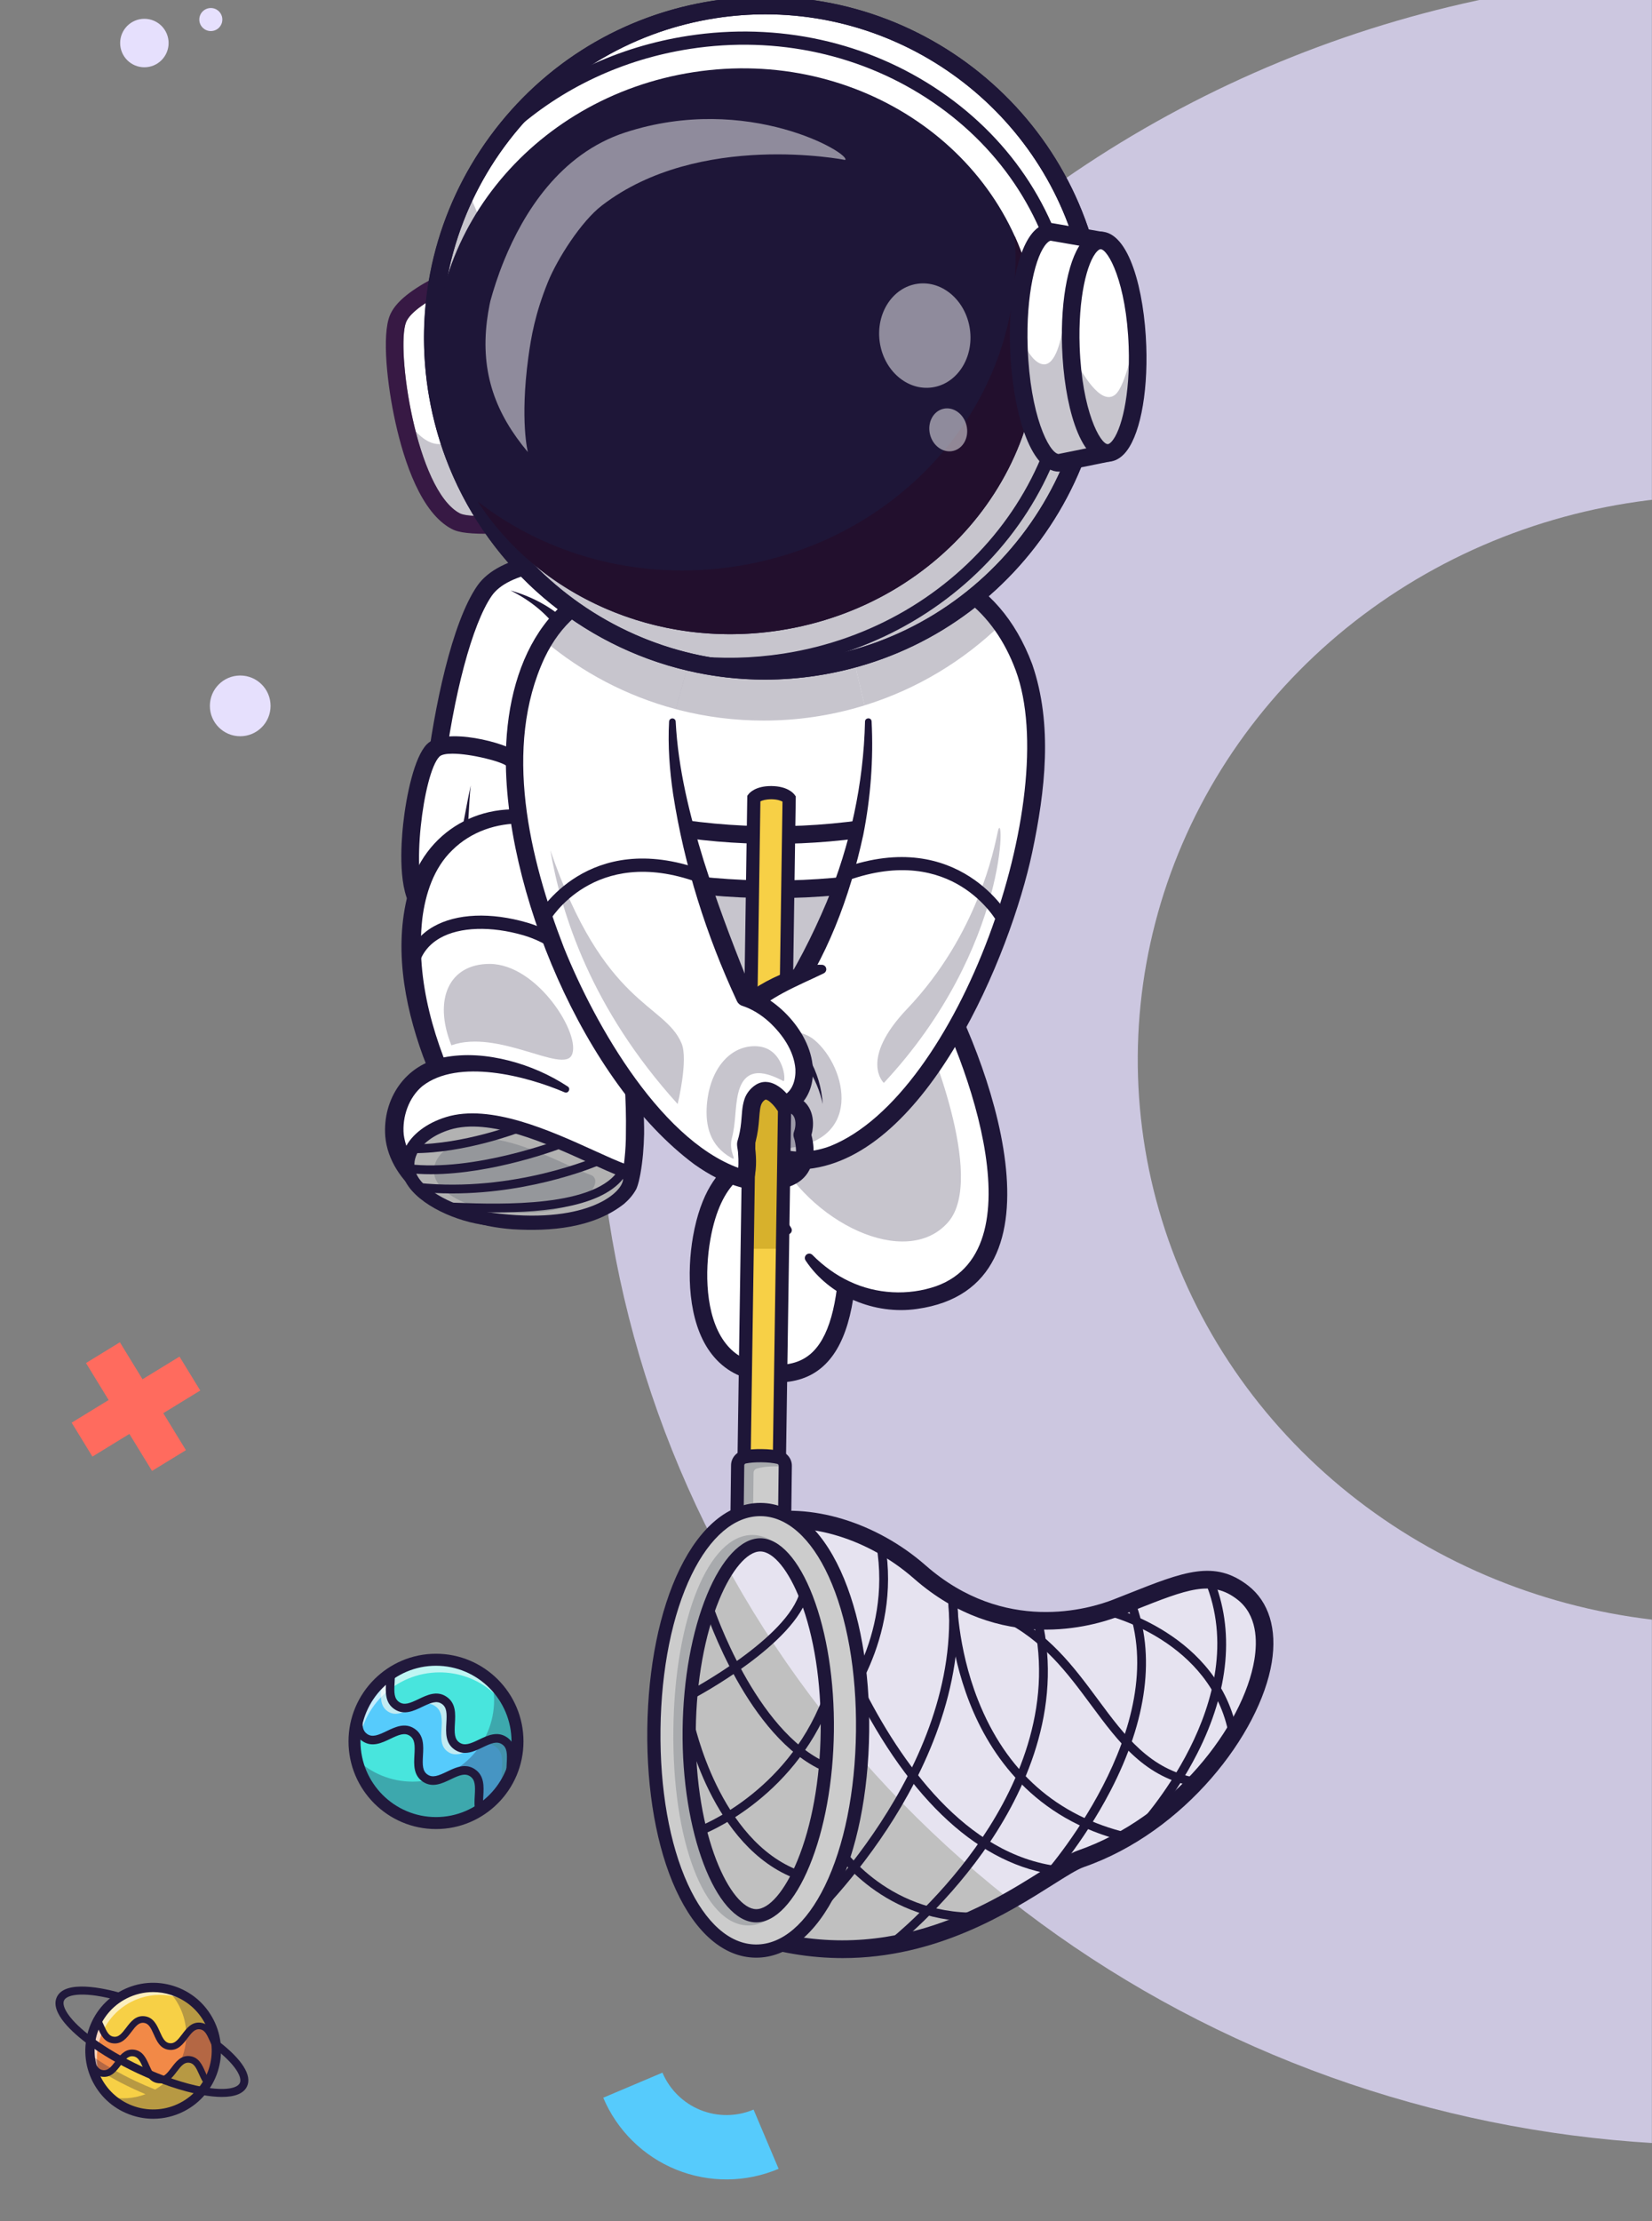 <svg width="649" height="872" viewBox="0 0 649 872" fill="none" xmlns="http://www.w3.org/2000/svg">
<rect x="0" y="0" width="649" height="872" fill="#808080" stroke="none"/>
<g clip-path="url(#clip0_712_139)">
<circle cx="82.823" cy="7.677" r="4.523" fill="#E6E0FD"/>
<circle cx="94.372" cy="277.14" r="11.92" fill="#E6E0FD"/>
<path d="M677.078 194.575C631.576 194.566 587.092 207.548 549.254 231.879C511.415 256.211 481.921 290.799 464.502 331.269C447.082 371.739 442.519 416.273 451.391 459.24C460.262 502.206 482.169 541.676 514.341 572.655C546.513 603.635 587.504 624.734 632.132 633.283C676.759 641.833 723.018 637.449 765.058 620.687C807.097 603.925 843.03 575.537 868.31 539.113C893.591 502.689 907.085 459.866 907.085 416.058C907.022 357.344 882.771 301.05 839.651 259.528C796.532 218.006 738.065 194.647 677.078 194.575ZM677.078 -10.123C764.631 -10.123 850.217 14.871 923.014 61.701C995.812 108.53 1052.55 175.091 1086.06 252.965C1119.56 330.84 1128.33 416.531 1111.25 499.203C1094.17 581.874 1052 657.812 990.095 717.415C928.186 777.018 849.309 817.607 763.439 834.052C677.569 850.496 588.562 842.056 507.674 809.8C426.786 777.543 357.649 722.918 309.008 652.833C260.366 582.747 234.404 500.349 234.404 416.058C234.404 360.091 245.855 304.672 268.101 252.965C290.347 201.259 322.954 154.277 364.06 114.702C405.166 75.128 453.966 43.735 507.674 22.318C561.382 0.9 618.945 -10.123 677.078 -10.123V-10.123Z" fill="#E3DDFD" fill-opacity="0.77"/>
<g clip-path="url(#clip1_712_139)">
<g opacity="0.5">
<path d="M298.158 597.879C317.771 593.397 342.633 600.768 361.371 617.2C389.119 641.531 420.658 638.285 438.746 631.188C463.846 621.342 475.551 615.425 488.222 625.256C514.115 645.344 478.176 711.196 424.665 729.763C409.684 734.96 360.989 782.74 291.846 758.402C291.846 758.402 261.26 752.619 264.537 678.938C267.813 605.254 298.158 597.879 298.158 597.879Z" fill="white"/>
</g>
<path d="M300.12 226.651L294.699 244.178L246.183 401.139C246.183 401.139 187.709 397.639 173.213 373.106C168.066 364.392 167.327 341.556 169.544 316.402C172.449 283.35 180.469 246.3 190.294 232.022C205.55 209.863 280.374 221.572 300.12 226.651Z" fill="white"/>
<g opacity="0.25">
<path d="M294.699 244.178L246.183 401.139C246.183 401.139 187.709 397.639 173.213 373.106C168.066 364.392 167.327 341.556 169.544 316.402C178.232 319.571 193.806 321.829 196.855 306.416C201.416 283.294 210.382 252.05 221.317 237.199C232.246 222.343 262.251 226.401 262.251 226.401L294.699 244.178Z" fill="#1E1638"/>
</g>
<path d="M246.184 404.598C246.116 404.598 246.045 404.596 245.974 404.591C243.512 404.445 185.493 400.683 170.239 374.861C163.22 362.982 164.154 330.472 167.371 304.01C170.563 277.726 177.516 244.495 187.45 230.062C204.827 204.816 285.767 219.387 300.983 223.301C302.832 223.776 303.945 225.66 303.468 227.51C302.994 229.358 301.105 230.473 299.26 229.996C274.264 223.567 205.998 215.311 193.146 233.981C185.544 245.024 178.121 272.838 174.235 304.843C170.426 336.191 171.214 362.916 176.192 371.344C189.598 394.036 245.823 397.656 246.388 397.691C248.294 397.804 249.746 399.442 249.633 401.347C249.521 403.184 248 404.598 246.184 404.598Z" fill="#1E1638"/>
<path d="M170.158 294.641C175.383 289.355 197.868 295.165 201.362 298.16C208.071 303.909 199.864 355.44 191.266 359.146C186.641 361.139 170.723 361.563 165.049 355.053C156.829 345.619 162.913 301.969 170.158 294.641Z" fill="white"/>
<path d="M202.155 328.745C199.902 343.045 195.63 357.268 191.269 359.146C186.646 361.139 170.726 361.56 165.047 355.055C161.728 351.25 160.737 341.861 161.221 331.555C161.221 331.547 161.221 331.547 161.221 331.547C161.932 316.301 165.836 299.013 170.158 294.643C175.388 289.358 197.869 295.171 201.367 298.164C204.665 300.985 204.349 314.896 202.155 328.745Z" fill="white"/>
<g opacity="0.25">
<path d="M202.155 328.745C199.902 343.045 195.63 357.268 191.269 359.145C186.646 361.139 170.726 361.56 165.047 355.055C161.728 351.25 160.737 341.861 161.221 331.555C161.307 332.038 164.506 349.447 173.617 342.519C178.305 338.946 180.411 331.542 183.058 322.547C182.566 341.84 190.311 349.909 202.155 328.745Z" fill="#1E1638"/>
</g>
<path d="M182.09 363.906C175.03 363.906 166.73 362.239 162.444 357.321C156.261 350.229 157.533 331.437 158.366 323.685C159.593 312.279 162.775 297.191 167.699 292.208C174.738 285.089 199.247 291.796 203.611 295.53C209.074 300.214 207.282 318.078 205.729 328.309C204.646 335.429 200.506 358.926 192.636 362.317C190.484 363.247 186.53 363.906 182.09 363.906ZM177.724 295.908C175.316 295.908 173.433 296.243 172.619 297.07C166.223 303.539 161.121 345.277 167.658 352.78C171.904 357.65 185.94 357.678 189.901 355.97C191.242 355.24 195.025 348.493 198.035 332.354C201.269 315.021 200.695 302.654 199.064 300.734C196.828 298.905 184.923 295.908 177.724 295.908Z" fill="#1E1638"/>
<path d="M184.924 308.371C183.472 320.138 184.479 355.36 172.553 360.387C169.365 361.803 163.498 361.006 164.518 356.445C165.038 354.49 167.18 353.392 169.071 354.112C171.664 355.349 173.956 350.528 175.067 348.315C180.464 335.8 182.019 321.672 184.924 308.371Z" fill="#1E1638"/>
<path d="M200.558 231.846C209.635 234.379 218.235 239.088 224.702 246.105C226.962 248.498 228.782 251.326 230.406 254.314C231.323 256.003 230.698 258.115 229.012 259.032C227.074 260.117 224.554 259.021 223.989 256.886C223.142 254.293 222.122 251.654 220.575 249.244C215.872 241.683 208.546 235.795 200.558 231.846Z" fill="#1E1638"/>
<path d="M234.404 332.865C212.969 312.838 174.226 316.449 164.397 349.78C153.13 387.982 178.362 433.2 178.362 433.2L230.59 429.778L234.404 332.865Z" fill="white"/>
<path d="M233.519 333.811C217.702 320.546 192.542 319.117 177.694 333.772C170.426 340.752 167.119 350.906 165.897 360.784C163.181 385.144 170.793 409.78 181.378 431.513C181.383 431.518 178.134 429.747 178.134 429.75L230.363 426.327C234.892 426.14 235.39 432.79 230.814 433.226C230.801 433.232 178.581 436.644 178.568 436.65C177.197 436.741 175.962 436.01 175.339 434.882C171.659 428.299 168.799 421.646 166.176 414.65C158.594 393.806 154.46 370.405 160.91 348.676C167.951 324.396 192.563 312.328 216.353 320.106C219.962 321.262 223.404 322.886 226.592 324.875C229.783 326.858 232.731 329.213 235.287 331.918C235.783 332.438 235.762 333.263 235.24 333.757C234.759 334.215 234.017 334.227 233.519 333.811Z" fill="#1E1638"/>
<path d="M222.431 427.721C206.483 419.119 189.687 416.21 177.494 418.028C163.205 420.155 156.979 429.077 155.21 439.36C151.904 458.586 172.063 474.508 195.139 478.184C218.199 481.856 241.06 476.137 246.908 465.216C249.233 459.439 253.41 431.183 240.884 385.225L213.981 392.394L222.431 427.721Z" fill="white"/>
<g opacity="0.25">
<path d="M177.337 410.407C195.611 403.93 220.944 421.506 224.605 414.283C228.549 406.501 211.246 378.492 192.372 378.449C176.357 378.41 170.111 392.487 177.337 410.407Z" fill="#1E1638"/>
</g>
<path d="M221.814 428.863C206.691 422.381 179.991 415.491 165.959 426.405C160.579 430.863 157.952 438.524 158.605 445.453C160.695 460.655 176.493 469.803 190.398 473.402C204.777 477.267 234.92 477.347 243.849 463.579C245.099 459.633 245.941 450.8 245.888 445.135C246.126 431.849 245.164 418.546 243.183 405.395C242.173 398.776 240.981 392.165 239.631 385.565C239.303 384.044 241.591 383.331 242.132 384.884C244.321 391.316 246.225 397.86 247.815 404.495C250.947 417.809 253.197 431.518 253.042 445.255C252.932 450.487 252.507 455.744 251.572 460.939C251.197 462.787 250.87 464.718 249.989 466.806C248.745 469.107 247.061 471.019 245.245 472.59C233.141 482.187 216.147 483.538 201.365 482.625C188.354 481.686 175.339 477.538 165.046 469.324C157.919 463.719 152.153 455.536 151.354 446.162C150.237 431.396 159.254 417.974 174.089 415.198C182.779 413.473 191.517 414.275 199.939 416.41C208.197 418.533 216.039 421.973 223.048 426.581C224.356 427.445 223.239 429.486 221.814 428.863Z" fill="#1E1638"/>
<path d="M161.082 461.603C164.479 469.956 178.478 476.453 189.461 478.2C239.939 486.233 253.61 462.679 244.934 459.515C229.947 454.047 197.224 434.494 175.997 441.053C164.163 444.71 157.748 453.402 161.082 461.603Z" fill="#B2B2B2"/>
<path d="M171.105 462.821C173.575 468.899 183.759 473.623 191.749 474.895C228.47 480.739 238.416 463.605 232.106 461.302C221.202 457.323 197.395 443.1 181.957 447.872C173.346 450.532 168.679 456.855 171.105 462.821Z" fill="#95979B"/>
<path d="M209.103 482.458C203.131 482.458 196.46 481.942 189.052 480.762C177.141 478.868 162.448 471.851 158.679 462.582C157.128 458.765 157.261 454.736 159.064 450.929C161.659 445.453 167.55 440.952 175.231 438.578C192.646 433.196 216.322 443.96 233.609 451.821C238.412 454.006 242.561 455.892 245.82 457.08C249.11 458.281 250.624 461.414 249.679 465.062C247.696 472.71 235.02 482.458 209.103 482.458ZM163.483 460.627C166.388 467.769 179.44 473.98 189.868 475.641C227.019 481.555 243.053 469.958 244.66 463.76C245.036 462.314 244.392 462.077 244.044 461.953C240.597 460.696 236.363 458.771 231.462 456.541C214.932 449.026 192.298 438.732 176.761 443.53C170.466 445.476 165.724 448.98 163.75 453.146C162.57 455.641 162.48 458.156 163.483 460.627Z" fill="#1E1638"/>
<path d="M245.612 408.113C244.422 408.113 243.348 407.288 243.084 406.076C240.344 393.591 224.781 372.771 205.66 367.217C192.868 363.502 180.617 363.9 172.889 368.283C168.459 370.794 165.574 374.507 164.313 379.313C163.95 380.699 162.534 381.528 161.148 381.163C159.762 380.8 158.935 379.382 159.298 377.996C160.905 371.871 164.721 366.953 170.333 363.769C179.386 358.638 192.788 358.078 207.108 362.237C228.884 368.56 245.198 391.514 248.15 404.963C248.457 406.362 247.572 407.743 246.173 408.053C245.984 408.094 245.795 408.113 245.612 408.113Z" fill="#1E1638"/>
<path d="M169.281 461.014C166.08 461.014 162.913 460.844 159.828 460.462C158.88 460.344 158.208 459.48 158.326 458.535C158.444 457.589 159.308 456.908 160.253 457.033C186.146 460.234 219.722 447.444 220.059 447.313C220.951 446.972 221.95 447.412 222.294 448.304C222.638 449.195 222.195 450.194 221.303 450.538C220.062 451.017 193.838 461.014 169.281 461.014Z" fill="#1E1638"/>
<path d="M162.489 452.749C162.302 452.749 162.117 452.749 161.931 452.747C160.977 452.74 160.207 451.96 160.214 451.004C160.22 450.055 160.994 449.288 161.941 449.288C161.946 449.288 161.95 449.288 161.954 449.288C162.126 449.29 162.302 449.29 162.476 449.29C182.124 449.29 203.088 441.257 203.299 441.175C204.186 440.829 205.19 441.272 205.535 442.161C205.881 443.051 205.439 444.052 204.549 444.398C203.662 444.741 182.783 452.749 162.489 452.749Z" fill="#1E1638"/>
<path d="M177.666 468.565C173.187 468.565 168.58 468.351 163.895 467.861C162.945 467.762 162.255 466.911 162.354 465.962C162.453 465.012 163.299 464.32 164.253 464.421C202.004 468.361 234.482 454.094 234.806 453.95C235.681 453.559 236.701 453.95 237.09 454.822C237.479 455.692 237.09 456.715 236.218 457.104C235.926 457.237 210.176 468.565 177.666 468.565Z" fill="#1E1638"/>
<path d="M194.501 476.027C188.892 476.027 183.74 475.847 179.589 475.701C177.95 475.643 176.506 475.591 175.298 475.563C174.344 475.542 173.588 474.749 173.612 473.795C173.633 472.841 174.443 472.098 175.38 472.106C176.598 472.134 178.057 472.186 179.711 472.244C196.198 472.826 234.806 474.186 243.426 458.676C243.89 457.843 244.942 457.54 245.776 458.006C246.61 458.47 246.91 459.523 246.446 460.356C238.955 473.834 213.981 476.027 194.501 476.027Z" fill="#1E1638"/>
<path d="M299.771 455.621C299.771 455.621 281.288 454.102 275.651 486.108C272.445 504.303 273.87 534.998 298.394 538.764C319.277 541.969 332.541 532.31 333.354 489.56L299.771 455.621Z" fill="white"/>
<path d="M305.209 542.777C302.906 542.777 300.463 542.578 297.87 542.18C289.86 540.951 283.469 537.078 278.873 530.667C270.243 518.631 269.792 499.447 272.247 485.506C278.362 450.798 299.176 452.109 300.055 452.175C300.877 452.242 301.649 452.603 302.229 453.189L335.811 487.128C336.467 487.792 336.827 488.692 336.81 489.627C336.342 514.244 331.875 529.287 322.755 536.966C318.136 540.852 312.352 542.777 305.209 542.777ZM298.37 459.121C294.664 459.527 283.275 462.752 279.056 486.707C276.845 499.263 277.111 516.345 284.491 526.638C288.013 531.547 292.731 534.396 298.918 535.346C307.587 536.676 313.745 535.511 318.301 531.676C325.52 525.598 329.308 512.269 329.864 490.948L298.37 459.121Z" fill="#1E1638"/>
<path d="M309.355 483.018C294.395 461.186 286.534 438.206 286.534 438.206C286.534 438.206 355.841 369.473 361.852 376.883C372.988 390.609 422.767 497.467 363.535 509.809C343.9 513.9 327.466 505.671 317.828 493.797L309.355 483.018Z" fill="white"/>
<g opacity="0.25">
<path d="M303.771 451.019C317.53 479.862 355.957 498.685 372.462 479.862C387.806 462.363 363.258 405.52 363.258 405.52L303.771 451.019Z" fill="#1E1638"/>
</g>
<path d="M307.928 483.996C300.404 473.69 293.957 462.625 288.444 451.118C286.599 447.255 284.873 443.425 283.262 439.325C282.791 438.131 283.088 436.822 283.913 435.946C304.484 416.051 324.811 395.909 347.9 378.827C351.752 376.382 358.256 371.108 363.103 373.516C363.861 373.89 364.518 374.644 365.002 375.302C366.085 376.735 366.963 378.118 367.825 379.521C387.857 413.746 422.576 505.195 360.256 513.911C343.636 516.332 325.778 508.922 316.483 494.886C315.948 494.091 316.159 493.013 316.954 492.478C317.661 492.003 318.593 492.117 319.167 492.708C323.453 497.026 328.349 500.586 333.692 503.093C344.286 508.119 356.778 508.783 367.806 504.96C409.483 489.966 377.499 409.746 361.893 383.124C361.014 381.682 360.157 380.32 359.192 379.096C359.139 379.025 359.203 379.117 359.255 379.171C359.401 379.323 359.603 379.485 359.772 379.577C360.271 379.833 360.486 379.77 360.447 379.783C358.952 380.097 357.166 381.081 355.617 382.024C351.739 384.409 348.096 387.193 344.48 390.042C334.769 397.787 325.425 406.186 316.2 414.672C306.989 423.182 297.889 431.87 288.966 440.662L289.802 437.089C293.6 448.815 298.632 460.384 304.491 471.273C306.446 474.959 308.601 478.53 310.799 482.077C311.935 483.944 309.252 485.77 307.928 483.996Z" fill="#1E1638"/>
<path d="M237.582 262.3C227.237 324.263 250.805 423.167 298.649 425.133C359.377 427.625 378.015 292.977 374.492 269.501C366.34 215.182 247.924 200.334 237.582 262.3Z" fill="white"/>
<path d="M366.499 336.396C355.965 379.659 334.739 426.611 298.649 425.135C267.935 423.874 247.228 382.65 239.079 336.907C234.524 311.403 233.875 284.483 237.584 262.298C247.928 200.332 366.344 215.18 374.493 269.497C375.92 279.019 373.699 306.848 366.499 336.396Z" fill="white"/>
<g opacity="0.25">
<path d="M366.499 336.395C355.965 379.659 334.739 426.611 298.649 425.135C267.935 423.874 247.228 382.649 239.079 336.907C273.076 337.225 348.583 336.559 366.499 336.395Z" fill="#1E1638"/>
</g>
<path d="M372.464 261.632C351.575 275.096 326.696 282.91 299.991 282.91C277.157 282.91 255.664 277.197 236.858 267.129C237.075 265.497 237.316 263.89 237.585 262.298C247.409 203.434 354.746 213.882 372.464 261.632Z" fill="white"/>
<g opacity="0.25">
<path d="M372.464 261.632C351.575 275.096 326.696 282.91 299.991 282.91C277.157 282.91 255.664 277.197 236.858 267.129C237.075 265.497 237.316 263.89 237.585 262.298C247.409 203.434 354.746 213.882 372.464 261.632Z" fill="#1E1638"/>
</g>
<g opacity="0.25">
<path d="M393.368 245.011C378.409 259.548 360.069 270.627 339.631 276.944L326.919 222.646C356.432 217.902 379.161 225.144 393.368 245.011Z" fill="#1E1638"/>
</g>
<g opacity="0.25">
<path d="M279.161 228.782L265.488 278.424C246.182 273.291 228.578 263.956 213.738 251.452C226.719 230.226 248.644 223.864 279.161 228.782Z" fill="#1E1638"/>
</g>
<path d="M300.315 428.622C299.713 428.622 299.112 428.609 298.506 428.585C285.854 428.066 274.295 421.472 264.157 408.989C236.197 374.569 226.823 305.75 234.171 261.728C239.557 229.472 271.064 218.25 298.792 218.45C333.513 218.736 373.04 236.544 377.908 268.984C380.536 286.502 370.672 372.545 336.585 410.526C325.804 422.542 313.61 428.622 300.315 428.622ZM240.992 262.869C233.889 305.411 242.779 371.705 269.526 404.632C278.36 415.508 288.206 421.242 298.792 421.678C310.645 422.155 321.617 416.859 331.444 405.911C363.554 370.135 373.517 286.283 371.076 270.013C366.934 242.405 331.044 225.632 298.74 225.366C298.487 225.364 298.229 225.364 297.975 225.364C273.305 225.362 245.611 235.191 240.992 262.869Z" fill="#1E1638"/>
<path d="M355.019 344.383C320.453 350.786 287.092 350.783 252.527 344.383C254.257 336.045 255.123 331.875 256.852 323.535C288.54 329.335 319.002 329.338 350.694 323.535C352.424 331.875 353.287 336.045 355.019 344.383Z" fill="white"/>
<path d="M303.774 352.631C286.563 352.631 269.352 351.015 251.898 347.782C250.983 347.612 250.177 347.082 249.657 346.31C249.139 345.539 248.952 344.589 249.141 343.681L253.466 322.832C253.846 320.995 255.63 319.796 257.473 320.134C288.626 325.836 318.914 325.836 350.069 320.134C351.912 319.788 353.696 320.993 354.076 322.832L358.401 343.681C358.59 344.589 358.403 345.539 357.885 346.31C357.367 347.082 356.559 347.612 355.644 347.782C338.195 351.015 320.985 352.631 303.774 352.631ZM256.633 341.605C288.316 347.084 319.232 347.082 350.911 341.605L347.989 327.522C318.268 332.595 289.268 332.597 259.553 327.522L256.633 341.605Z" fill="#1E1638"/>
<path d="M326.921 222.646C363.024 216.837 388.979 228.98 401.614 260.227C425.909 320.308 364.147 468.779 306.911 454.683C306.911 454.683 303.718 420.911 298.648 417.057C293.577 413.203 294.626 398.69 307.304 394.634C307.304 394.634 342.562 347.123 341.123 283.29L326.921 222.646Z" fill="white"/>
<path d="M306.912 454.683C306.912 454.683 306.783 453.273 306.532 451C305.528 442.142 302.686 420.12 298.649 417.052C296.17 415.177 295.158 410.753 296.239 406.25C297.371 401.532 300.81 396.709 307.301 394.636C307.301 394.636 342.561 347.12 341.118 283.288L326.918 222.646C363.025 216.839 388.979 228.982 401.614 260.231C425.906 320.312 364.149 468.776 306.912 454.683Z" fill="white"/>
<g opacity="0.25">
<path d="M347.223 425.167C347.223 425.167 337.323 416.096 356.393 396.069C384.187 366.878 390.57 333.029 392.01 326.472C394.472 315.261 397.003 371.834 347.223 425.167Z" fill="#1E1638"/>
</g>
<g opacity="0.25">
<path d="M306.532 451C305.528 442.142 302.686 420.12 298.649 417.052C296.17 415.177 295.158 410.753 296.239 406.25C303.939 404.392 313.92 403.285 319.936 408.297C332.691 418.928 339.899 449.367 306.532 451Z" fill="#1E1638"/>
</g>
<g opacity="0.25">
<path d="M393.368 245.011C378.409 259.548 360.069 270.627 339.631 276.944L326.919 222.646C356.432 217.902 379.161 225.144 393.368 245.011Z" fill="#1E1638"/>
</g>
<path d="M326.373 219.234C362.441 213.339 392.171 225.164 405.539 260.854C413.705 284.609 410.581 310.629 405.522 334.606C396.962 374.96 364.164 453.911 317.489 458.953C313.686 459.256 309.804 458.953 306.085 458.04C304.629 457.684 303.617 456.45 303.473 455.039C302.633 446.83 301.565 438.511 299.915 430.424C299.06 426.789 298.426 422.997 296.598 419.903C292.544 416.547 291.635 410.534 292.881 405.502C294.314 398.825 299.838 393.31 306.251 391.344L304.528 392.577C312.449 380.619 319.122 367.494 324.717 354.26C334.022 331.752 339.272 307.638 339.827 283.255C339.895 281.706 342.317 281.547 342.416 283.264C343.178 298.174 342.037 313.19 339.124 327.857C333.82 352.296 324.82 376.309 310.077 396.696C309.624 397.297 309.022 397.703 308.352 397.929C303.499 399.448 299.767 403.622 299.341 408.708C299.146 410.487 299.363 412.618 300.461 414.025C301.773 415.071 302.953 416.801 303.529 418.197C305.065 421.693 305.913 425.461 306.678 429.013C308.395 437.422 309.473 445.829 310.35 454.36L307.735 451.329C313.76 452.83 320.155 452.218 326.126 449.988C376.694 429.848 417.433 313.001 399.044 263.234C390.371 239.9 372.683 225.716 347.447 224.833C340.8 224.534 334.077 225.056 327.409 226.07C322.899 226.652 321.87 220.035 326.373 219.234Z" fill="#1E1638"/>
<path d="M323.208 433.462C321.066 423.382 315.111 413.531 305.61 409.043C304.854 408.747 303.273 408.115 302.51 407.808C299.356 406.456 301.219 401.773 304.446 402.969C316.037 408.6 322.439 420.969 323.208 433.462Z" fill="#1E1638"/>
<g opacity="0.25">
<path d="M302.521 463.642C302.521 463.642 297.923 454.378 298.733 451.131C299.543 447.885 303.494 434.272 307.256 433.626C315.468 432.216 317.242 440.078 315.163 445.554C315.163 445.554 318.132 453.98 313.927 459.274C310.187 463.99 302.521 463.642 302.521 463.642Z" fill="#1E1638"/>
</g>
<path d="M302.846 467.105C302.578 467.105 302.41 467.099 302.365 467.096C301.11 467.041 299.982 466.306 299.424 465.18C297.87 462.052 294.368 454.339 295.378 450.296C297.146 443.219 300.966 431.2 306.67 430.22C312.407 429.237 315.535 431.843 316.888 433.486C319.688 436.887 319.868 441.809 318.781 445.61C319.55 448.512 320.938 456.004 316.633 461.427C312.417 466.742 304.842 467.105 302.846 467.105ZM308.161 436.986C306.606 438.361 303.714 445.462 302.088 451.971C301.957 452.994 303.113 456.569 304.67 460.084C306.791 459.828 309.685 459.061 311.221 457.125C313.664 454.047 312.538 448.551 311.898 446.693C311.635 445.93 311.644 445.083 311.93 444.327C312.817 441.992 312.654 439.22 311.552 437.882C311.3 437.572 310.548 436.659 308.161 436.986Z" fill="#1E1638"/>
<path d="M312.981 737.751C279.429 725.387 269.531 678.321 269.125 676.325L272.513 675.637C272.61 676.108 282.445 722.813 314.176 734.507L312.981 737.751Z" fill="#1E1638"/>
<path d="M323.585 695.343C293.866 682.274 277.611 633.788 276.932 631.73L280.214 630.649C280.376 631.139 296.672 679.732 324.975 692.18L323.585 695.343Z" fill="#1E1638"/>
<path d="M272.244 666.96L270.631 663.903C271.02 663.696 309.52 643.185 314.292 624.823L317.637 625.69C312.485 645.527 273.886 666.096 272.244 666.96Z" fill="#1E1638"/>
<path d="M275.638 720.413L274.445 717.169C274.785 717.042 308.636 704.19 323.131 666.91L326.354 668.163C311.274 706.942 275.992 720.284 275.638 720.413Z" fill="#1E1638"/>
<path d="M331.078 768.777C318.628 768.777 305.207 766.749 290.892 761.732C287.289 760.864 257.853 751.512 261.084 678.787C264.436 603.379 296.001 594.849 297.341 594.523L297.389 594.512C318.276 589.742 344.289 597.627 363.651 614.604C394.602 641.744 427.989 631.7 437.483 627.974C439.461 627.199 441.358 626.447 443.176 625.725C465.058 617.045 477.111 612.267 490.341 622.53C498.483 628.846 501.775 639.578 499.611 652.741C495.027 680.628 465.503 719.257 425.797 733.035C423.174 733.946 418.933 736.623 413.562 740.016C396.335 750.891 368.015 768.775 331.078 768.777ZM298.996 601.235C298.076 601.512 271.044 610.398 267.991 679.092C264.885 748.973 292.213 754.956 292.49 755.008L292.995 755.143C346.717 774.051 387.802 748.105 409.875 734.165C415.846 730.395 420.16 727.671 423.535 726.5C460.84 713.555 488.53 677.552 492.794 651.618C494.021 644.156 493.856 634.003 486.108 627.991C475.998 620.145 466.512 623.907 445.73 632.151C443.902 632.875 441.999 633.631 440.011 634.411C429.598 638.495 392.98 649.517 359.096 619.804C341.365 604.253 317.784 596.974 298.996 601.235Z" fill="#1E1638"/>
<path d="M330.708 672.636L328.08 670.391C328.306 670.124 350.613 643.451 344.303 606.726L347.71 606.141C354.3 644.508 330.944 672.359 330.708 672.636Z" fill="#1E1638"/>
<path d="M316.652 756.733L314.316 754.185C314.959 753.596 378.458 694.518 372.494 627.014L375.938 626.709C379.139 662.934 362.833 696.375 348.588 718.048C333.199 741.46 316.817 756.583 316.652 756.733Z" fill="#1E1638"/>
<path d="M351.991 763.999L349.857 761.277C350.034 761.139 367.591 747.256 383.272 725.299C397.656 705.159 413.374 673.889 406.566 639.279L409.958 638.611C417.009 674.462 400.84 706.672 386.033 727.381C370.059 749.722 352.169 763.859 351.991 763.999Z" fill="#1E1638"/>
<path d="M411.834 738.986L409.277 736.66C409.804 736.082 461.583 678.385 442.572 629.671L445.792 628.414C454.006 649.46 450.71 675.285 436.264 703.094C425.425 723.96 411.967 738.838 411.834 738.986Z" fill="#1E1638"/>
<path d="M448.873 719.588L446.377 717.197C446.845 716.709 492.921 667.791 473.419 620.893L476.612 619.565C485.062 639.885 482.924 663.649 470.429 688.288C461.051 706.779 449.365 719.073 448.873 719.588Z" fill="#1E1638"/>
<path d="M482.79 681.241C475.963 644.102 435.149 634.271 434.738 634.177L435.512 630.808C435.946 630.907 478.947 641.215 486.191 680.615L482.79 681.241Z" fill="#1E1638"/>
<path d="M469.574 701.455C449.845 698.052 439.541 684.137 428.633 669.407C419.3 656.804 409.651 643.774 393.227 635.915L394.718 632.797C411.918 641.028 421.827 654.411 431.411 667.351C441.895 681.509 451.8 694.883 470.162 698.05L469.574 701.455Z" fill="#1E1638"/>
<path d="M442.432 723.034C405.953 714.423 388.869 688.687 380.96 668.614C372.433 646.971 372.48 627.66 372.487 626.848L375.944 626.874C375.944 627.067 375.907 646.42 384.217 667.452C395.29 695.472 415.144 713.042 443.224 719.67L442.432 723.034Z" fill="#1E1638"/>
<path d="M415.675 736.194C385.318 732.597 357.603 707.323 335.527 663.108C318.963 629.936 311.233 597.38 311.155 597.056L314.52 596.267C314.595 596.587 322.252 628.803 338.647 661.619C353.658 691.665 379.278 728.399 416.081 732.76L415.675 736.194Z" fill="#1E1638"/>
<path d="M382.574 754.399C344.802 754.399 326.525 725.06 326.343 724.759L329.297 722.963C329.473 723.251 347.318 751.707 384.164 750.928L384.243 754.382C383.683 754.393 383.124 754.399 382.574 754.399Z" fill="#1E1638"/>
<path d="M310.019 313.517C310.019 313.517 308.343 311.274 303.114 311.211C297.885 311.147 296.155 313.349 296.155 313.349L291.88 602.88L305.744 603.05L310.019 313.517Z" fill="#FFA943"/>
<path d="M310.023 313.519L308.571 411.711L307.413 490.286L305.746 603.05L291.884 602.878L293.542 490.286L294.7 411.711L296.153 313.345C296.153 313.345 297.882 311.14 303.118 311.209C308.345 311.271 310.023 313.519 310.023 313.519Z" fill="#F7D046"/>
<path d="M308.571 411.713L307.413 490.289H293.543L294.701 411.713H308.571Z" fill="#D7B12C"/>
<path d="M308.298 605.671L289.248 605.441L293.575 312.434L294.116 311.744C294.531 311.216 296.886 308.616 302.889 308.616C302.974 308.616 303.06 308.616 303.146 308.618C309.34 308.693 311.689 311.418 312.097 311.963L312.625 312.672L308.298 605.671ZM294.51 600.319L303.189 600.425L307.409 314.733C306.713 314.344 305.364 313.83 303.084 313.802C300.781 313.809 299.436 314.258 298.729 314.632L294.51 600.319Z" fill="#1E1638"/>
<path d="M308.498 575.5C308.517 573.917 307.421 572.551 305.876 572.203C304.4 571.87 302.231 571.564 299.193 571.528C296.155 571.491 293.978 571.745 292.494 572.041C290.94 572.351 289.812 573.691 289.793 575.275L289.479 601.05L308.182 601.277L308.498 575.5Z" fill="#CCCCCC"/>
<path d="M305.872 572.202C304.402 571.867 302.228 571.566 299.194 571.523C296.152 571.489 293.98 571.738 292.491 572.039C290.94 572.346 289.814 573.687 289.79 575.27L289.475 601.043L295.765 601.118L296.04 578.244C296.055 577.483 296.541 576.802 297.269 576.585C298.612 576.173 301.175 575.657 305.429 575.709C306.57 575.724 307.588 575.775 308.491 575.85L308.493 575.498C308.518 573.913 307.425 572.548 305.872 572.202Z" fill="#A8AAAD"/>
<path d="M310.745 603.896L286.856 603.606L287.202 575.24C287.237 572.46 289.248 570.043 291.987 569.497C294.026 569.091 296.46 568.898 299.225 568.935C301.988 568.969 304.418 569.216 306.448 569.674C309.172 570.286 311.125 572.75 311.091 575.532L310.745 603.896ZM292.105 598.484L305.623 598.65L305.905 575.468C305.909 575.113 305.664 574.811 305.309 574.731C303.632 574.353 301.565 574.149 299.163 574.119C296.769 574.091 294.688 574.245 293.003 574.581C292.647 574.652 292.393 574.948 292.389 575.303L292.105 598.484Z" fill="#1E1638"/>
<path d="M338.874 679.842C338.273 729.256 320.196 766.304 296.827 766.02C273.458 765.737 256.288 728.259 256.889 678.845C257.491 629.431 275.568 592.383 298.937 592.666C322.307 592.952 339.476 630.43 338.874 679.842ZM325.01 679.674C325.517 638.001 311.574 606.687 298.769 606.533C285.964 606.376 271.262 637.341 270.755 679.015C270.248 720.688 284.192 752.002 296.997 752.156C309.801 752.311 324.503 721.348 325.01 679.674Z" fill="#CCCCCC"/>
<path d="M298.94 592.671C275.567 592.381 257.494 629.435 256.886 678.843C256.289 728.259 273.457 765.735 296.822 766.025C320.195 766.306 338.267 729.26 338.873 679.844C339.473 630.427 322.304 592.952 298.94 592.671ZM324.977 681.657C324.042 722.327 309.594 752.307 296.993 752.156C284.193 751.999 270.247 720.69 270.757 679.012C271.259 637.345 285.961 606.373 298.77 606.53C311.272 606.681 324.87 636.561 325.02 676.78C325.024 677.738 325.02 678.705 325.007 679.674C325.001 680.334 324.983 680.995 324.977 681.657Z" fill="#CCCCCC"/>
<path d="M295.703 602.655C278.469 602.446 265.067 635.242 264.538 678.937C264.001 722.635 276.597 755.749 293.843 755.957C310.816 756.163 324.072 724.36 324.978 681.657C324.044 722.327 309.595 752.307 296.995 752.156C284.194 752 270.249 720.69 270.758 679.013C271.261 637.346 285.962 606.374 298.771 606.53C311.273 606.681 324.871 636.561 325.021 676.78C324.987 634.522 312.56 602.854 295.703 602.655Z" fill="#A8AAAD"/>
<path d="M297.095 768.613C296.994 768.613 296.895 768.613 296.796 768.611C284.434 768.461 273.324 758.988 265.513 741.934C257.984 725.503 254.001 703.086 254.298 678.813C254.594 654.537 259.121 632.224 267.047 615.981C275.204 599.26 286.426 590.071 298.672 590.071C298.771 590.071 298.869 590.071 298.97 590.073C311.33 590.224 322.442 599.696 330.254 616.75C337.782 633.182 341.765 655.601 341.469 679.874C341.172 704.147 336.646 726.461 328.72 742.705C320.56 759.427 309.339 768.613 297.095 768.613ZM298.674 595.257C288.516 595.257 278.947 603.413 271.704 618.257C264.11 633.824 259.768 655.354 259.482 678.877C259.196 702.4 263.012 724.029 270.226 739.777C277.157 754.904 286.615 763.305 296.858 763.429C296.936 763.429 297.013 763.429 297.09 763.429C307.248 763.429 316.815 755.274 324.058 740.432C331.655 724.863 335.995 703.335 336.28 679.812C336.566 656.288 332.75 634.66 325.536 618.912C318.605 603.785 309.148 595.384 298.904 595.26C298.829 595.257 298.751 595.257 298.674 595.257ZM297.093 754.75C297.05 754.75 297.009 754.75 296.966 754.75C281.134 754.556 267.674 719.152 268.164 678.985C268.404 659.279 271.81 640.497 277.754 626.098C283.575 612.005 291.193 603.941 298.674 603.941C298.717 603.941 298.758 603.941 298.801 603.941C306.322 604.032 313.795 612.292 319.301 626.603C324.894 641.142 327.843 660.001 327.603 679.706C327.362 699.412 323.957 718.194 318.012 732.593C312.192 746.684 304.573 754.75 297.093 754.75ZM298.672 609.126C293.55 609.126 287.379 616.377 282.548 628.077C276.848 641.881 273.58 659.984 273.348 679.047C272.834 721.26 287.261 749.445 297.028 749.565C297.05 749.565 297.073 749.565 297.095 749.565C302.217 749.565 308.387 742.314 313.219 730.614C318.919 716.81 322.186 698.707 322.416 679.644C322.648 660.581 319.823 642.405 314.461 628.466C309.895 616.6 303.871 609.188 298.736 609.126C298.715 609.126 298.693 609.126 298.672 609.126Z" fill="#1E1638"/>
<path d="M323.208 380.514C315.468 381.614 286.468 392.82 286.867 407.829C287.162 418.863 308.208 412.472 308.208 412.472L323.208 380.514Z" fill="white"/>
<path d="M323.451 382.224C313.478 387.047 301.529 391.583 294.136 399.865C292.052 402.361 290.722 404.75 290.711 407.601C290.728 408.343 290.801 408.729 291.188 409.196C292.106 410.061 293.377 410.276 294.967 410.459C298.946 410.833 303.299 410.053 307.205 409.161C311.543 408.065 313.412 414.287 309.214 415.776C300.482 418.748 283.458 420.997 283.028 407.683C283.093 393.454 301.617 383.805 313.343 380.144C316.514 379.308 319.599 378.617 322.968 378.799C323.941 378.866 324.674 379.708 324.607 380.681C324.556 381.405 324.083 381.979 323.451 382.224Z" fill="#1E1638"/>
<path d="M279.16 228.78C243.057 222.97 218.967 232.937 207.503 264.633C183.878 329.943 243.513 450.983 292.65 462.999C292.65 462.999 294.463 458.633 292.994 449.129C296.244 438.861 293.187 432.639 298.642 428.916C303.025 425.925 308.061 433.729 308.061 433.729C308.061 433.729 315.958 431.683 315.958 420.303C315.958 409.823 305.326 395.658 292.648 391.602C292.648 391.602 263.745 328.725 264.149 283.292L279.16 228.78Z" fill="white"/>
<g opacity="0.25">
<path d="M216.203 333.8C220.545 358.898 232.209 395.914 266.223 433.462C266.223 433.462 270.481 416.058 267.747 409.617C260.994 393.701 237.241 395.25 216.203 333.8Z" fill="#1E1638"/>
</g>
<g opacity="0.25">
<path d="M287.346 454.61C289.9 456.034 286.089 452.227 287.509 446.903C289.146 440.771 288.657 434.672 290.047 429.065C292.861 417.721 301.837 421.369 307.741 424.448C308.921 425.062 308.141 411.623 297.661 410.805C287.181 409.986 278.748 419.489 277.684 433.976C277.102 441.919 278.832 449.862 287.346 454.61Z" fill="#1E1638"/>
</g>
<g opacity="0.25">
<path d="M279.161 228.782L265.488 278.424C246.182 273.291 228.578 263.956 213.738 251.452C226.719 230.226 248.644 223.864 279.161 228.782Z" fill="#1E1638"/>
</g>
<path d="M278.614 232.194C252.063 227.806 226.662 231.708 213.98 258.203C197.482 293.42 208.028 337.162 221.493 371.944C233.561 402.022 260.635 450.343 293.472 459.643L289.459 461.676C289.414 461.789 289.474 461.628 289.489 461.568L289.568 461.287C290.228 458.569 290.181 455.703 289.968 452.897C289.947 451.329 289.274 449.636 289.699 448.089C290.458 445.691 290.918 443.244 291.173 440.638C291.5 437.647 291.438 434.693 292.437 431.64C293.116 429.458 294.763 427.326 296.716 426.048C302.214 422.353 308.133 427.457 310.965 431.855L307.194 430.383C307.061 430.42 307.222 430.375 307.261 430.356L307.489 430.263C311.39 428.517 312.677 423.801 312.482 419.732C311.919 412.543 307.386 406.102 302.193 401.255C299.058 398.417 295.429 396.139 291.594 394.898C290.63 394.593 289.899 393.905 289.506 393.048C277.477 367.221 268.804 339.891 264.434 311.733C263.052 302.338 262.337 292.793 262.855 283.281C262.893 282.566 263.506 282.018 264.221 282.057C264.889 282.093 265.413 282.63 265.446 283.284C266.397 301.887 270.961 320.071 276.422 337.822C281.338 353.306 287.068 368.672 293.15 383.747L295.788 390.162C295.788 390.162 293.698 388.31 293.702 388.315C307.379 392.801 321.041 408.545 319.215 423.489C318.596 428.867 315.541 434.925 308.924 437.08C307.538 437.531 306.064 436.979 305.295 435.823C304.999 435.368 304.586 434.803 304.159 434.298C303.336 433.314 301.729 431.713 300.732 431.703C299.862 432.19 299.325 432.886 298.974 433.877C298.39 435.551 298.347 438.466 298.046 441.334C297.765 444.247 297.206 447.283 296.287 450.175L296.407 448.604C297.099 453.374 297.412 458.298 296.25 463.046L296.091 463.605C296.02 463.822 295.992 463.94 295.84 464.325C295.208 465.925 293.496 466.776 291.872 466.37C284.762 464.608 278.439 461.151 272.768 457.125C229.446 424.931 197.591 348.732 198.751 295.317C199.598 257.614 217.447 223.969 259.174 223.784C266.112 223.638 272.967 224.302 279.707 225.368C281.593 225.667 282.88 227.437 282.582 229.323C282.285 231.214 280.502 232.501 278.614 232.194Z" fill="#1E1638"/>
<path d="M163.267 169.27C167.016 183.886 172.894 197.47 180.641 201.546C186.206 204.474 222.439 200.751 222.439 200.751L184.661 110.14C184.661 110.14 182.345 111.064 179.101 112.564C172.361 115.69 161.619 121.349 159.548 126.466C157.294 132.022 158.697 151.418 163.267 169.27Z" fill="white"/>
<g opacity="0.25">
<path d="M163.268 169.27C167.017 183.886 172.895 197.47 180.642 201.546C186.207 204.474 222.44 200.751 222.44 200.751L184.662 110.14C184.662 110.14 182.346 111.064 179.102 112.564C177.151 124.284 175.615 141.781 178.35 161.903C180.236 175.795 170.772 177.748 163.268 169.27Z" fill="#1E1638"/>
</g>
<path d="M184.66 110.142L222.442 200.757C222.442 200.757 203.8 202.669 191.204 202.669C186.239 202.669 182.215 202.373 180.642 201.544C163.442 192.486 155.451 136.577 159.546 126.47C162.619 118.886 184.66 110.142 184.66 110.142ZM188.426 101.209L182.109 103.714C181.871 103.809 176.171 106.08 170.009 109.356C160.453 114.437 155.093 119.05 153.138 123.873C149.982 131.663 152.076 151.117 155.359 165.897C158.818 181.469 165.452 201.357 177.421 207.658C179.316 208.657 182.298 209.581 191.206 209.581C204.006 209.581 222.373 207.712 223.149 207.632L232.407 206.683L228.825 198.093L191.043 107.478L188.426 101.209Z" fill="#371944"/>
<path d="M300.623 263.35C372.743 263.35 431.208 204.885 431.208 132.765C431.208 60.645 372.743 2.181 300.623 2.181C228.503 2.181 170.038 60.645 170.038 132.765C170.038 204.885 228.503 263.35 300.623 263.35Z" fill="white"/>
<g opacity="0.25">
<path d="M429.967 150.869C422.214 206.511 378.856 252.855 320.478 261.834C249.197 272.797 182.52 223.896 171.559 152.615C167.277 124.78 172.119 97.643 183.861 74.268C204.761 136.865 294.067 174.231 393.119 158.996C405.847 157.041 418.17 154.3 429.967 150.869Z" fill="#1E1638"/>
</g>
<path d="M300.541 266.82C235.546 266.82 178.315 219.324 168.138 153.143C162.696 117.756 171.359 82.367 192.534 53.494C213.707 24.623 244.857 5.726 280.246 0.281C353.3 -10.957 421.872 39.336 433.106 112.387C444.34 185.439 394.052 254.013 321 265.247C314.127 266.306 307.289 266.82 300.541 266.82ZM300.7 5.627C294.295 5.627 287.817 6.112 281.297 7.116C212.014 17.772 164.316 82.808 174.972 152.091C185.629 221.374 250.662 269.071 319.947 258.415C389.231 247.759 436.928 182.723 426.272 113.44C416.619 50.678 362.336 5.627 300.7 5.627Z" fill="#1E1638"/>
<path d="M300.443 266.835C290.237 266.835 280.088 265.664 270.091 263.322C227.823 253.42 192.835 223.557 176.499 183.439C172.829 174.441 170.135 164.969 168.487 155.286C168.367 154.574 168.246 153.855 168.137 153.146C162.37 115.655 172.835 77.303 196.849 47.923C217.826 22.245 247.445 5.326 280.245 0.282C353.294 -10.959 421.873 39.336 433.109 112.39C438.551 147.775 429.886 183.164 408.711 212.039C387.536 240.912 356.386 259.812 320.999 265.254C314.145 266.309 307.281 266.835 300.443 266.835ZM300.702 5.627C294.298 5.627 287.818 6.112 281.298 7.116C250.188 11.9 222.099 27.947 202.203 52.3C179.427 80.163 169.501 116.538 174.969 152.095C175.072 152.77 175.188 153.455 175.302 154.13C176.864 163.312 179.42 172.299 182.901 180.831C198.396 218.878 231.578 247.2 271.666 256.593C287.498 260.302 303.743 260.916 319.948 258.424C353.509 253.263 383.052 235.339 403.136 207.953C423.22 180.569 431.438 147.003 426.277 113.445C416.622 50.678 362.339 5.627 300.702 5.627Z" fill="#1E1638"/>
<path d="M286.543 263.437C281.2 263.437 275.871 263.136 270.584 262.534C270.483 262.523 270.384 262.504 270.288 262.483C228.292 252.643 193.53 222.973 177.299 183.115C173.56 174.643 170.928 165.613 169.502 156.347C169.433 155.896 169.371 155.483 169.323 155.06C169.21 154.381 169.094 153.694 168.988 153.015C163.258 115.765 173.657 77.66 197.515 48.471C197.599 48.37 197.689 48.276 197.786 48.188C217.855 30.079 242.94 18.282 270.333 14.068C305.664 8.633 340.868 16.384 369.458 35.89C398.103 55.435 416.683 84.432 421.777 117.544C432.281 185.837 381.433 250.529 308.429 261.759C301.152 262.876 293.832 263.437 286.543 263.437ZM271.321 257.399C283.318 258.753 295.536 258.495 307.641 256.632C377.817 245.839 426.72 183.798 416.651 118.333C411.778 86.656 393.98 58.898 366.534 40.172C339.034 21.407 305.148 13.957 271.119 19.19C244.796 23.24 220.695 34.55 201.406 51.905C178.566 79.938 168.619 116.493 174.115 152.226C174.22 152.905 174.336 153.595 174.45 154.274C174.458 154.328 174.467 154.383 174.471 154.439C174.51 154.807 174.564 155.161 174.622 155.526C175.982 164.374 178.487 172.965 182.07 181.089C197.679 219.415 231.027 247.908 271.321 257.399Z" fill="#1E1638"/>
<path d="M406.695 119.862C416.004 180.384 371.024 237.537 306.235 247.501C251.315 255.949 199.782 227.779 179.698 182.135C176.08 173.932 173.481 165.169 172.063 155.95C171.998 155.533 171.936 155.125 171.893 154.703C163.374 94.644 208.182 38.217 272.524 28.321C337.315 18.357 397.388 59.34 406.695 119.862Z" fill="#1E1638"/>
<path d="M406.696 119.862C416.005 180.384 371.025 237.537 306.236 247.501C257.51 254.995 211.449 233.667 187.659 196.873C214.687 217.906 251.084 228.198 288.974 222.371C356.076 212.05 403.539 154.933 398.585 92.615C402.459 101.121 405.217 110.248 406.696 119.862Z" fill="#220F2D"/>
<g opacity="0.5">
<path d="M332.042 62.801C332.042 62.801 274.7 51.378 236.552 80.606C236.511 80.635 236.472 80.668 236.432 80.698C228.407 86.855 218.997 101.486 215.229 110.793C210.244 123.102 208.639 132.301 207.541 140.455C204.218 165.25 207.365 177.477 207.365 177.477C194.814 162.528 188.745 146.614 191.306 125.933C191.563 123.895 191.905 121.804 192.326 119.666C192.421 119.174 192.526 118.687 192.64 118.199C192.629 118.193 192.636 118.182 192.651 118.171C193.811 113.902 195.549 108.348 198.041 102.247C205.546 83.835 219.85 60.404 245.64 52.003C293.862 36.296 334.461 60.479 332.042 62.801Z" fill="white"/>
</g>
<g opacity="0.5">
<path d="M366.197 152.107C375.98 150.724 382.622 140.493 381.033 129.256C379.445 118.019 370.227 110.031 360.444 111.414C350.662 112.797 344.019 123.028 345.608 134.265C347.197 145.502 356.415 153.49 366.197 152.107Z" fill="white"/>
</g>
<g opacity="0.5">
<path d="M374.491 177.027C378.458 176.083 380.795 171.621 379.71 167.06C378.626 162.499 374.53 159.566 370.562 160.51C366.594 161.454 364.257 165.916 365.342 170.477C366.427 175.038 370.523 177.971 374.491 177.027Z" fill="white"/>
</g>
<path d="M432.31 94.384L434.121 145.8L435.249 177.827L417.743 181.379L416.089 181.712C408.241 181.828 401.159 161.592 400.281 136.549C400.257 135.986 400.244 135.406 400.234 134.841C399.656 110.594 405.233 91.133 412.901 91.032L414.574 91.318L432.31 94.384Z" fill="white"/>
<g opacity="0.25">
<path d="M434.118 145.8L435.246 177.827L417.74 181.379L416.086 181.712C408.238 181.828 401.156 161.592 400.278 136.549C400.254 135.986 400.241 135.406 400.23 134.841L400.952 131.754C400.952 131.754 404.407 142.114 409.619 143.012C415.132 143.972 417.167 130.731 417.167 130.731L434.118 145.8Z" fill="#1E1638"/>
</g>
<path d="M416.027 185.175C404.541 185.175 397.675 160.816 396.826 136.676C396.083 115.552 399.767 97.531 406.213 90.766C408.69 88.166 411.188 87.592 412.849 87.571C413.068 87.567 413.277 87.584 413.489 87.623L432.898 90.981C434.51 91.26 435.707 92.631 435.765 94.266L438.701 177.711C438.762 179.4 437.591 180.884 435.934 181.222L416.777 185.106C416.566 185.149 416.351 185.173 416.134 185.175C416.098 185.173 416.061 185.175 416.027 185.175ZM412.733 94.508C412.187 94.62 411.62 95.114 411.219 95.535C406.943 100.023 402.999 115.514 403.735 136.433C404.672 163.039 412.059 177.709 415.816 178.246L431.691 175.028L428.956 97.316L412.733 94.508Z" fill="#1E1638"/>
<path d="M446.517 129.94C446.517 129.94 446.506 129.955 446.508 129.968C446.676 131.919 446.79 133.906 446.861 135.941C447.673 158.975 442.478 177.739 435.246 177.827C428.234 177.922 421.87 160.365 420.774 138.206C420.742 137.574 420.718 136.929 420.695 136.283C419.883 113.249 425.091 94.483 432.307 94.384C438.896 94.302 444.886 109.747 446.517 129.94Z" fill="white"/>
<g opacity="0.25">
<path d="M446.508 129.968C446.676 131.919 446.79 133.906 446.861 135.941C447.673 158.974 442.478 177.739 435.246 177.827C428.234 177.922 421.87 160.365 420.774 138.205C424.586 145.978 432.337 159.595 438.112 154.955C441.481 152.233 444.506 140.079 446.508 129.968Z" fill="#1E1638"/>
</g>
<path d="M435.188 181.288C423.945 181.288 418.007 158.057 417.244 136.405C416.557 116.897 419.977 100.236 425.961 93.958C428.307 91.494 430.685 90.953 432.269 90.931C432.305 90.931 432.342 90.931 432.378 90.931C443.619 90.931 449.559 114.16 450.32 135.812C451.007 155.32 447.585 171.981 441.604 178.259C439.257 180.721 436.879 181.265 435.296 181.286C435.261 181.288 435.225 181.288 435.188 181.288ZM432.372 97.845C432.367 97.845 432.363 97.845 432.359 97.845C432.002 97.849 431.495 98.171 430.967 98.728C427.071 102.816 423.479 116.99 424.154 136.162C425.043 161.42 432.281 174.375 435.19 174.375C435.195 174.375 435.199 174.375 435.203 174.375C435.558 174.37 436.067 174.048 436.596 173.492C440.491 169.403 444.083 155.228 443.408 136.057C442.521 110.8 435.283 97.845 432.372 97.845Z" fill="#1E1638"/>
<path d="M213.533 363.036C213.105 363.036 212.669 362.929 212.27 362.705C211.019 362.005 210.574 360.426 211.273 359.175C211.464 358.834 230.864 325.275 275.758 341.502C277.105 341.99 277.801 343.474 277.316 344.821C276.828 346.168 275.344 346.869 273.997 346.379C233.195 331.639 215.969 361.407 215.799 361.708C215.325 362.557 214.442 363.036 213.533 363.036Z" fill="#1E1638"/>
<path d="M394.368 363.923C393.447 363.923 392.555 363.431 392.087 362.564C391.371 361.247 374.298 330.934 333.026 345.672C331.675 346.156 330.194 345.451 329.713 344.104C329.232 342.757 329.934 341.272 331.282 340.791C376.857 324.508 396.459 359.745 396.652 360.101C397.331 361.363 396.859 362.935 395.6 363.614C395.204 363.822 394.783 363.923 394.368 363.923Z" fill="#1E1638"/>
<path d="M171.283 715.761C188.966 715.761 203.301 701.407 203.301 683.7C203.301 665.993 188.966 651.639 171.283 651.639C153.6 651.639 139.266 665.993 139.266 683.7C139.266 701.407 153.6 715.761 171.283 715.761Z" fill="#48E5DD"/>
<path d="M200.683 696.406C198.13 702.341 193.831 707.345 188.435 710.777C187.126 706.047 190.29 699.159 185.633 696.03C179.702 692.054 172.969 702.112 167.045 698.129C161.118 694.153 167.851 684.095 161.925 680.119C155.999 676.135 149.268 686.193 143.342 682.217C140.621 680.388 140.567 677.28 140.735 674.063C142.931 667.067 147.466 661.106 153.412 657.096C153.64 661.57 151.915 666.979 155.891 669.649C161.817 673.625 168.548 663.567 174.474 667.551C180.4 671.527 173.667 681.585 179.593 685.567C185.52 689.543 192.251 679.485 198.182 683.461C202.276 686.214 200.328 691.866 200.683 696.406Z" fill="#51C5DA"/>
<g opacity="0.65">
<path d="M185.413 686.014C185.279 688.961 185.124 692.318 184.976 695.647C179.212 692.774 172.756 701.965 167.045 698.129C161.118 694.153 167.851 684.095 161.925 680.119C155.999 676.135 149.268 686.193 143.342 682.217C140.621 680.388 140.567 677.28 140.735 674.063C142.468 668.546 145.652 663.668 149.845 659.902C150.968 658.879 152.155 657.944 153.412 657.096C153.64 661.57 151.915 666.979 155.891 669.649C161.817 673.625 168.548 663.567 174.474 667.551C180.4 671.527 173.667 681.585 179.593 685.567C181.469 686.827 183.431 686.679 185.413 686.014Z" fill="white"/>
</g>
<path d="M197.103 698.66C195.127 703.248 192.111 707.286 188.349 710.454C187.268 705.737 190.183 699.09 185.635 696.031C179.704 692.055 172.971 702.113 167.047 698.129C161.12 694.153 167.853 684.095 161.927 680.119C156.001 676.135 149.27 686.193 143.344 682.217C140.623 680.388 140.569 677.28 140.737 674.063C142.47 668.546 145.654 663.668 149.847 659.902C149.935 664.261 148.497 669.341 152.312 671.903C158.239 675.879 164.97 665.821 170.896 669.805C176.822 673.781 170.089 683.839 176.015 687.82C181.941 691.796 188.672 681.738 194.604 685.715C198.694 688.469 196.746 694.119 197.103 698.66Z" fill="#56CBFC"/>
<g opacity="0.65">
<path d="M202.685 677.414C198.137 665.258 186.427 656.599 172.694 656.599C155.011 656.599 140.68 670.955 140.68 688.662C140.68 690.822 140.895 692.933 141.306 694.972C139.982 691.467 139.263 687.665 139.263 683.697C139.263 665.989 153.599 651.641 171.282 651.641C186.817 651.643 199.77 662.716 202.685 677.414Z" fill="white"/>
</g>
<path d="M171.284 718.116C152.333 718.116 136.915 702.677 136.915 683.7C136.915 664.723 152.333 649.285 171.284 649.285C190.235 649.285 205.653 664.723 205.653 683.7C205.653 702.677 190.235 718.116 171.284 718.116ZM171.284 653.996C154.927 653.996 141.618 667.321 141.618 683.702C141.618 700.081 154.925 713.409 171.284 713.409C187.641 713.409 200.948 700.083 200.948 683.702C200.948 667.321 187.641 653.996 171.284 653.996Z" fill="#21193C"/>
<g opacity="0.3">
<path d="M203.304 683.698C203.304 701.406 188.968 715.761 171.284 715.761C155.986 715.761 143.195 705.017 140.023 690.654C145.761 696.137 153.542 699.5 162.099 699.5C179.782 699.5 194.119 685.15 194.119 667.443C194.119 665.047 193.857 662.72 193.36 660.48C199.488 666.322 203.304 674.562 203.304 683.698Z" fill="#21193C"/>
</g>
<path d="M188.437 712.459C188.234 712.459 188.03 712.421 187.834 712.346C187.337 712.156 186.962 711.738 186.818 711.226C186.267 709.236 186.392 707.054 186.516 704.944C186.734 701.172 186.719 698.784 184.7 697.426C182.679 696.072 180.468 696.964 177.067 698.597C173.694 700.216 169.871 702.051 166.111 699.524C162.352 697.001 162.596 692.765 162.811 689.027C163.028 685.258 163.013 682.872 160.992 681.516C158.971 680.156 156.76 681.05 153.359 682.683C149.99 684.301 146.166 686.137 142.409 683.614C138.686 681.112 138.911 676.816 139.06 673.975C139.067 673.833 139.092 673.693 139.135 673.558C141.411 666.309 146.15 659.967 152.477 655.701C152.98 655.363 153.626 655.322 154.166 655.593C154.707 655.864 155.062 656.406 155.092 657.012C155.156 658.245 155.083 659.515 155.012 660.742C154.795 664.512 154.81 666.898 156.829 668.254C158.85 669.61 161.057 668.716 164.457 667.083C167.83 665.464 171.653 663.627 175.412 666.156C179.17 668.679 178.927 672.915 178.712 676.653C178.496 680.426 178.511 682.814 180.532 684.172C182.551 685.526 184.76 684.634 188.161 682.999C191.534 681.379 195.357 679.543 199.12 682.064C202.88 684.592 202.635 688.83 202.419 692.571C202.342 693.889 202.271 695.135 202.361 696.274C202.381 696.547 202.337 696.82 202.228 697.07C199.544 703.309 195.086 708.539 189.339 712.195C189.065 712.371 188.751 712.459 188.437 712.459ZM182.552 693.39C183.884 693.39 185.229 693.736 186.568 694.634C190.327 697.16 190.083 701.398 189.868 705.139C189.816 706.057 189.763 706.953 189.769 707.794C193.768 704.723 196.922 700.73 198.982 696.105C198.919 694.871 198.993 693.605 199.064 692.376C199.283 688.604 199.268 686.216 197.249 684.858C195.226 683.502 193.015 684.398 189.614 686.032C186.243 687.652 182.42 689.487 178.662 686.966C174.902 684.439 175.145 680.201 175.36 676.461C175.577 672.69 175.562 670.304 173.543 668.95C171.522 667.59 169.311 668.484 165.911 670.117C162.54 671.737 158.719 673.571 154.961 671.048C151.204 668.524 151.446 664.287 151.661 660.549C151.661 660.545 151.661 660.541 151.661 660.538C147.365 664.192 144.134 668.999 142.407 674.366C142.248 677.703 142.513 679.631 144.284 680.822C146.303 682.176 148.512 681.282 151.91 679.651C155.283 678.032 159.106 676.197 162.865 678.724C166.623 681.247 166.38 685.483 166.165 689.221C165.949 692.99 165.964 695.376 167.983 696.732C170.002 698.092 172.215 697.198 175.614 695.565C177.784 694.521 180.145 693.39 182.552 693.39Z" fill="#21193C"/>
<path d="M33.783 535.146L47.096 526.993L73.039 569.353L59.726 577.506L33.783 535.146Z" fill="#FF6B5E"/>
<path d="M36.308 571.877L28.154 558.564L70.514 532.622L78.668 545.935L36.308 571.877Z" fill="#FF6B5E"/>
<circle cx="56.719" cy="16.899" r="9.518" fill="#E6E0FD"/>
</g>
<path d="M82.244 793.774C84.596 798.341 85.395 803.298 84.839 808.047C84.701 809.227 84.478 810.386 84.174 811.529C82.793 816.738 79.737 821.483 75.285 824.894C74.15 825.754 72.93 826.538 71.625 827.216L71.542 827.259C59.349 833.548 44.375 828.756 38.092 816.551C37.147 814.715 36.45 812.815 36 810.894C35.658 809.48 35.453 808.054 35.37 806.63C35.027 800.815 36.753 795.037 40.206 790.367C40.898 789.422 41.663 788.529 42.497 787.688C44.285 785.867 46.397 784.298 48.788 783.065C60.979 776.773 75.961 781.569 82.244 793.774Z" fill="#F7D046"/>
<path d="M36.404 797.937C36.557 797.42 36.736 796.915 36.925 796.415C36.736 796.917 36.561 797.426 36.404 797.937Z" fill="#51C5DA"/>
<path d="M37.225 795.648C37.119 795.901 37.022 796.159 36.925 796.416C36.929 796.406 36.932 796.396 36.935 796.385C37.025 796.138 37.12 795.889 37.225 795.648Z" fill="#51C5DA"/>
<g opacity="0.65">
<path d="M84.946 803.461C85.292 808.459 84.103 813.439 81.6 817.722C79.019 814.928 78.755 809.055 74.435 808.554C74.233 808.529 74.035 808.52 73.844 808.525C73.791 808.523 73.735 808.528 73.683 808.53C73.62 808.533 73.553 808.539 73.485 808.545C73.356 808.559 73.237 808.573 73.115 808.602C73.029 808.616 72.941 808.639 72.852 808.661C72.815 808.668 72.778 808.676 72.741 808.695C72.673 808.713 72.614 808.732 72.549 808.753C72.438 808.787 72.331 808.83 72.226 808.878C72.136 808.92 72.046 808.96 71.957 809.006C68.441 810.819 66.923 817.142 62.36 816.615C56.863 815.982 57.936 806.655 52.439 806.022C46.939 805.386 45.867 814.712 40.37 814.08C37.845 813.787 36.705 811.663 35.68 809.386C35.644 809.182 35.609 808.976 35.587 808.772C35.559 808.628 35.541 808.479 35.526 808.334C35.424 807.553 35.357 806.766 35.337 805.984C35.326 805.737 35.322 805.486 35.32 805.235C35.322 804.407 35.36 803.582 35.442 802.761C35.471 802.487 35.501 802.214 35.536 801.943C35.61 801.359 35.708 800.775 35.832 800.195C35.868 800.025 35.903 799.853 35.94 799.687C35.967 799.567 35.993 799.449 36.021 799.333C36.069 799.151 36.115 798.967 36.162 798.785C36.187 798.696 36.209 798.615 36.237 798.523C36.289 798.326 36.347 798.132 36.405 797.938C36.564 797.416 36.742 796.896 36.936 796.385C37.026 796.139 37.12 795.891 37.225 795.649C37.257 795.574 37.285 795.501 37.316 795.427C37.404 795.211 37.504 794.996 37.601 794.786C37.613 794.751 37.623 794.727 37.64 794.702C37.751 794.45 37.867 794.209 37.992 793.963C38.122 793.702 38.255 793.439 38.4 793.183C40.145 796.185 40.875 800.528 44.565 800.953C50.062 801.585 51.134 792.259 56.634 792.895C62.131 793.528 61.058 802.855 66.558 803.492C67.494 803.602 68.308 803.417 69.03 803.043C69.117 802.998 69.203 802.949 69.288 802.898C69.374 802.848 69.456 802.801 69.535 802.741C69.618 802.687 69.7 802.627 69.781 802.568C69.862 802.509 69.947 802.447 70.024 802.379C70.268 802.182 70.501 801.963 70.726 801.729C73.177 799.215 74.87 794.996 78.628 795.429C82.427 795.868 83.088 800.457 84.946 803.461Z" fill="#EF6348"/>
</g>
<g opacity="0.65">
<path d="M79.588 789.659C72.138 782.897 60.991 781.095 51.522 785.98C39.329 792.269 34.543 807.262 40.828 819.466C41.594 820.954 42.492 822.334 43.498 823.594C41.341 821.649 39.496 819.286 38.088 816.549C31.805 804.345 36.597 789.354 48.79 783.064C59.501 777.54 72.363 780.565 79.588 789.659Z" fill="white"/>
</g>
<path d="M60.197 831.86C57.466 831.86 54.722 831.435 52.046 830.578C45.264 828.406 39.732 823.721 36.469 817.386C29.734 804.306 34.886 788.181 47.953 781.44C54.283 778.174 61.504 777.573 68.288 779.743C75.07 781.916 80.602 786.6 83.865 792.936C90.6 806.015 85.448 822.14 72.381 828.881C68.547 830.859 64.387 831.86 60.197 831.86ZM60.141 782.117C56.522 782.117 52.932 782.98 49.623 784.687C38.345 790.506 33.897 804.425 39.71 815.714C42.525 821.184 47.301 825.227 53.156 827.102C59.009 828.976 65.244 828.456 70.708 825.637C81.987 819.819 86.435 805.9 80.621 794.61C77.806 789.141 73.03 785.097 67.175 783.223C64.867 782.483 62.497 782.117 60.141 782.117Z" fill="#21193C"/>
<path d="M81.603 819.027C81.242 819.027 80.894 818.875 80.645 818.608C79.56 817.432 78.872 815.883 78.206 814.385C77.019 811.708 76.16 810.066 74.288 809.85C72.408 809.64 71.205 811.037 69.439 813.374C67.688 815.689 65.704 818.311 62.213 817.91C58.727 817.509 57.391 814.502 56.212 811.849C55.024 809.173 54.166 807.534 52.292 807.318C50.414 807.1 49.208 808.502 47.444 810.837C45.694 813.153 43.703 815.774 40.224 815.375C36.77 814.974 35.4 811.934 34.493 809.924C34.447 809.823 34.416 809.718 34.397 809.61C33.394 803.805 34.41 797.747 37.259 792.557C37.486 792.145 37.916 791.886 38.385 791.88C38.839 791.865 39.292 792.121 39.527 792.528C40.008 793.356 40.408 794.256 40.794 795.128C41.984 797.804 42.84 799.444 44.714 799.66C46.58 799.881 47.794 798.474 49.557 796.141C51.309 793.824 53.292 791.2 56.783 791.605C60.27 792.006 61.605 795.013 62.784 797.666C63.974 800.343 64.831 801.983 66.707 802.201C68.575 802.416 69.787 801.015 71.551 798.679C73.301 796.363 75.283 793.737 78.777 794.136C82.267 794.542 83.602 797.551 84.781 800.207C85.195 801.142 85.587 802.025 86.053 802.779C86.164 802.959 86.231 803.163 86.246 803.375C86.61 808.63 85.392 813.821 82.725 818.384C82.517 818.741 82.151 818.978 81.742 819.022C81.696 819.025 81.648 819.027 81.603 819.027ZM51.887 804.686C52.116 804.686 52.35 804.699 52.593 804.727C56.079 805.128 57.415 808.135 58.594 810.789C59.781 813.464 60.638 815.103 62.512 815.319C64.391 815.538 65.596 814.135 67.361 811.8C69.112 809.484 71.097 806.861 74.585 807.26C78.073 807.664 79.409 810.673 80.588 813.328C80.878 813.981 81.159 814.616 81.462 815.195C83.129 811.656 83.886 807.781 83.667 803.861C83.187 803.033 82.789 802.134 82.401 801.262C81.212 798.584 80.356 796.944 78.481 796.724C76.604 796.508 75.399 797.913 73.633 800.25C71.881 802.565 69.892 805.187 66.411 804.789C62.922 804.385 61.586 801.376 60.407 798.723C59.219 796.048 58.361 794.407 56.487 794.193C54.609 793.976 53.403 795.377 51.639 797.712C49.889 800.028 47.904 802.648 44.419 802.248C40.931 801.846 39.595 798.839 38.416 796.185C38.416 796.183 38.414 796.181 38.413 796.178C36.749 800.225 36.225 804.687 36.94 809.001C38.014 811.359 38.882 812.592 40.524 812.783C42.399 812.995 43.603 811.597 45.367 809.262C46.997 807.108 48.828 804.686 51.887 804.686Z" fill="#21193C"/>
<path d="M87.184 823.289C84.854 823.289 82.155 823.012 79.103 822.453C71.633 821.083 62.687 818.06 53.911 813.944C46.74 810.578 40.091 806.683 34.683 802.681C28.841 798.36 19.469 790.199 22.326 784.083C25.589 777.121 41.054 780.656 47.55 782.499C48.382 782.734 48.864 783.6 48.629 784.431C48.394 785.263 47.533 785.744 46.698 785.51C33.608 781.797 26.357 782.856 25.158 785.411C24.065 787.753 27.16 793.226 36.541 800.164C41.786 804.046 48.252 807.832 55.238 811.11C63.777 815.116 72.453 818.051 79.665 819.374C89.051 821.096 93.334 819.702 94.215 817.824C95.174 815.781 93.056 810.907 83.933 803.895C83.248 803.369 83.118 802.386 83.644 801.701C84.171 801.015 85.153 800.886 85.836 801.412C95.095 808.528 99.075 814.829 97.044 819.155C95.76 821.896 92.4 823.289 87.184 823.289Z" fill="#21193C"/>
<g opacity="0.3">
<path d="M82.245 793.774C78.695 786.879 72.37 782.348 65.338 780.853C67.347 782.739 69.072 784.995 70.404 787.582C76.469 799.361 72.219 813.736 60.954 820.378C58.485 819.407 55.99 818.335 53.503 817.17C46.765 814.003 40.51 810.37 35.371 806.63C35.454 808.054 35.66 809.48 36.001 810.894C40.775 814.13 46.302 817.247 52.178 820.002C53.831 820.778 55.491 821.515 57.145 822.21C52.562 823.957 47.716 824.258 43.162 823.286C50.608 830.289 61.942 832.214 71.545 827.26C71.571 827.247 71.598 827.231 71.625 827.216C71.626 827.216 71.628 827.216 71.628 827.217C71.968 827.04 72.302 826.854 72.63 826.665C72.713 826.618 72.792 826.566 72.875 826.517C73.135 826.361 73.392 826.204 73.645 826.042C73.753 825.972 73.857 825.901 73.963 825.83C74.204 825.67 74.442 825.507 74.676 825.34C74.744 825.291 74.812 825.241 74.88 825.192C75.016 825.093 75.154 824.996 75.287 824.896C75.283 824.894 75.277 824.893 75.272 824.893C84.646 817.715 87.841 804.643 82.245 793.774Z" fill="#21193C"/>
</g>
<path d="M296.043 828.256L305.887 851.506C299.53 854.2 292.705 855.615 285.801 855.67C278.897 855.725 272.05 854.419 265.652 851.827C259.253 849.235 253.428 845.407 248.51 840.563C243.591 835.718 239.676 829.952 236.987 823.594L260.239 813.75C263.07 820.416 268.429 825.687 275.141 828.406C281.853 831.126 289.37 831.072 296.043 828.256Z" fill="#56CBFC"/>
</g>
<defs>
<clipPath id="clip0_712_139">
<rect width="648" height="872" fill="white" transform="translate(0.954)"/>
</clipPath>
<clipPath id="clip1_712_139">
<rect width="527.193" height="770.066" fill="white" transform="translate(-26.93 -1.289)"/>
</clipPath>
</defs>
</svg>
